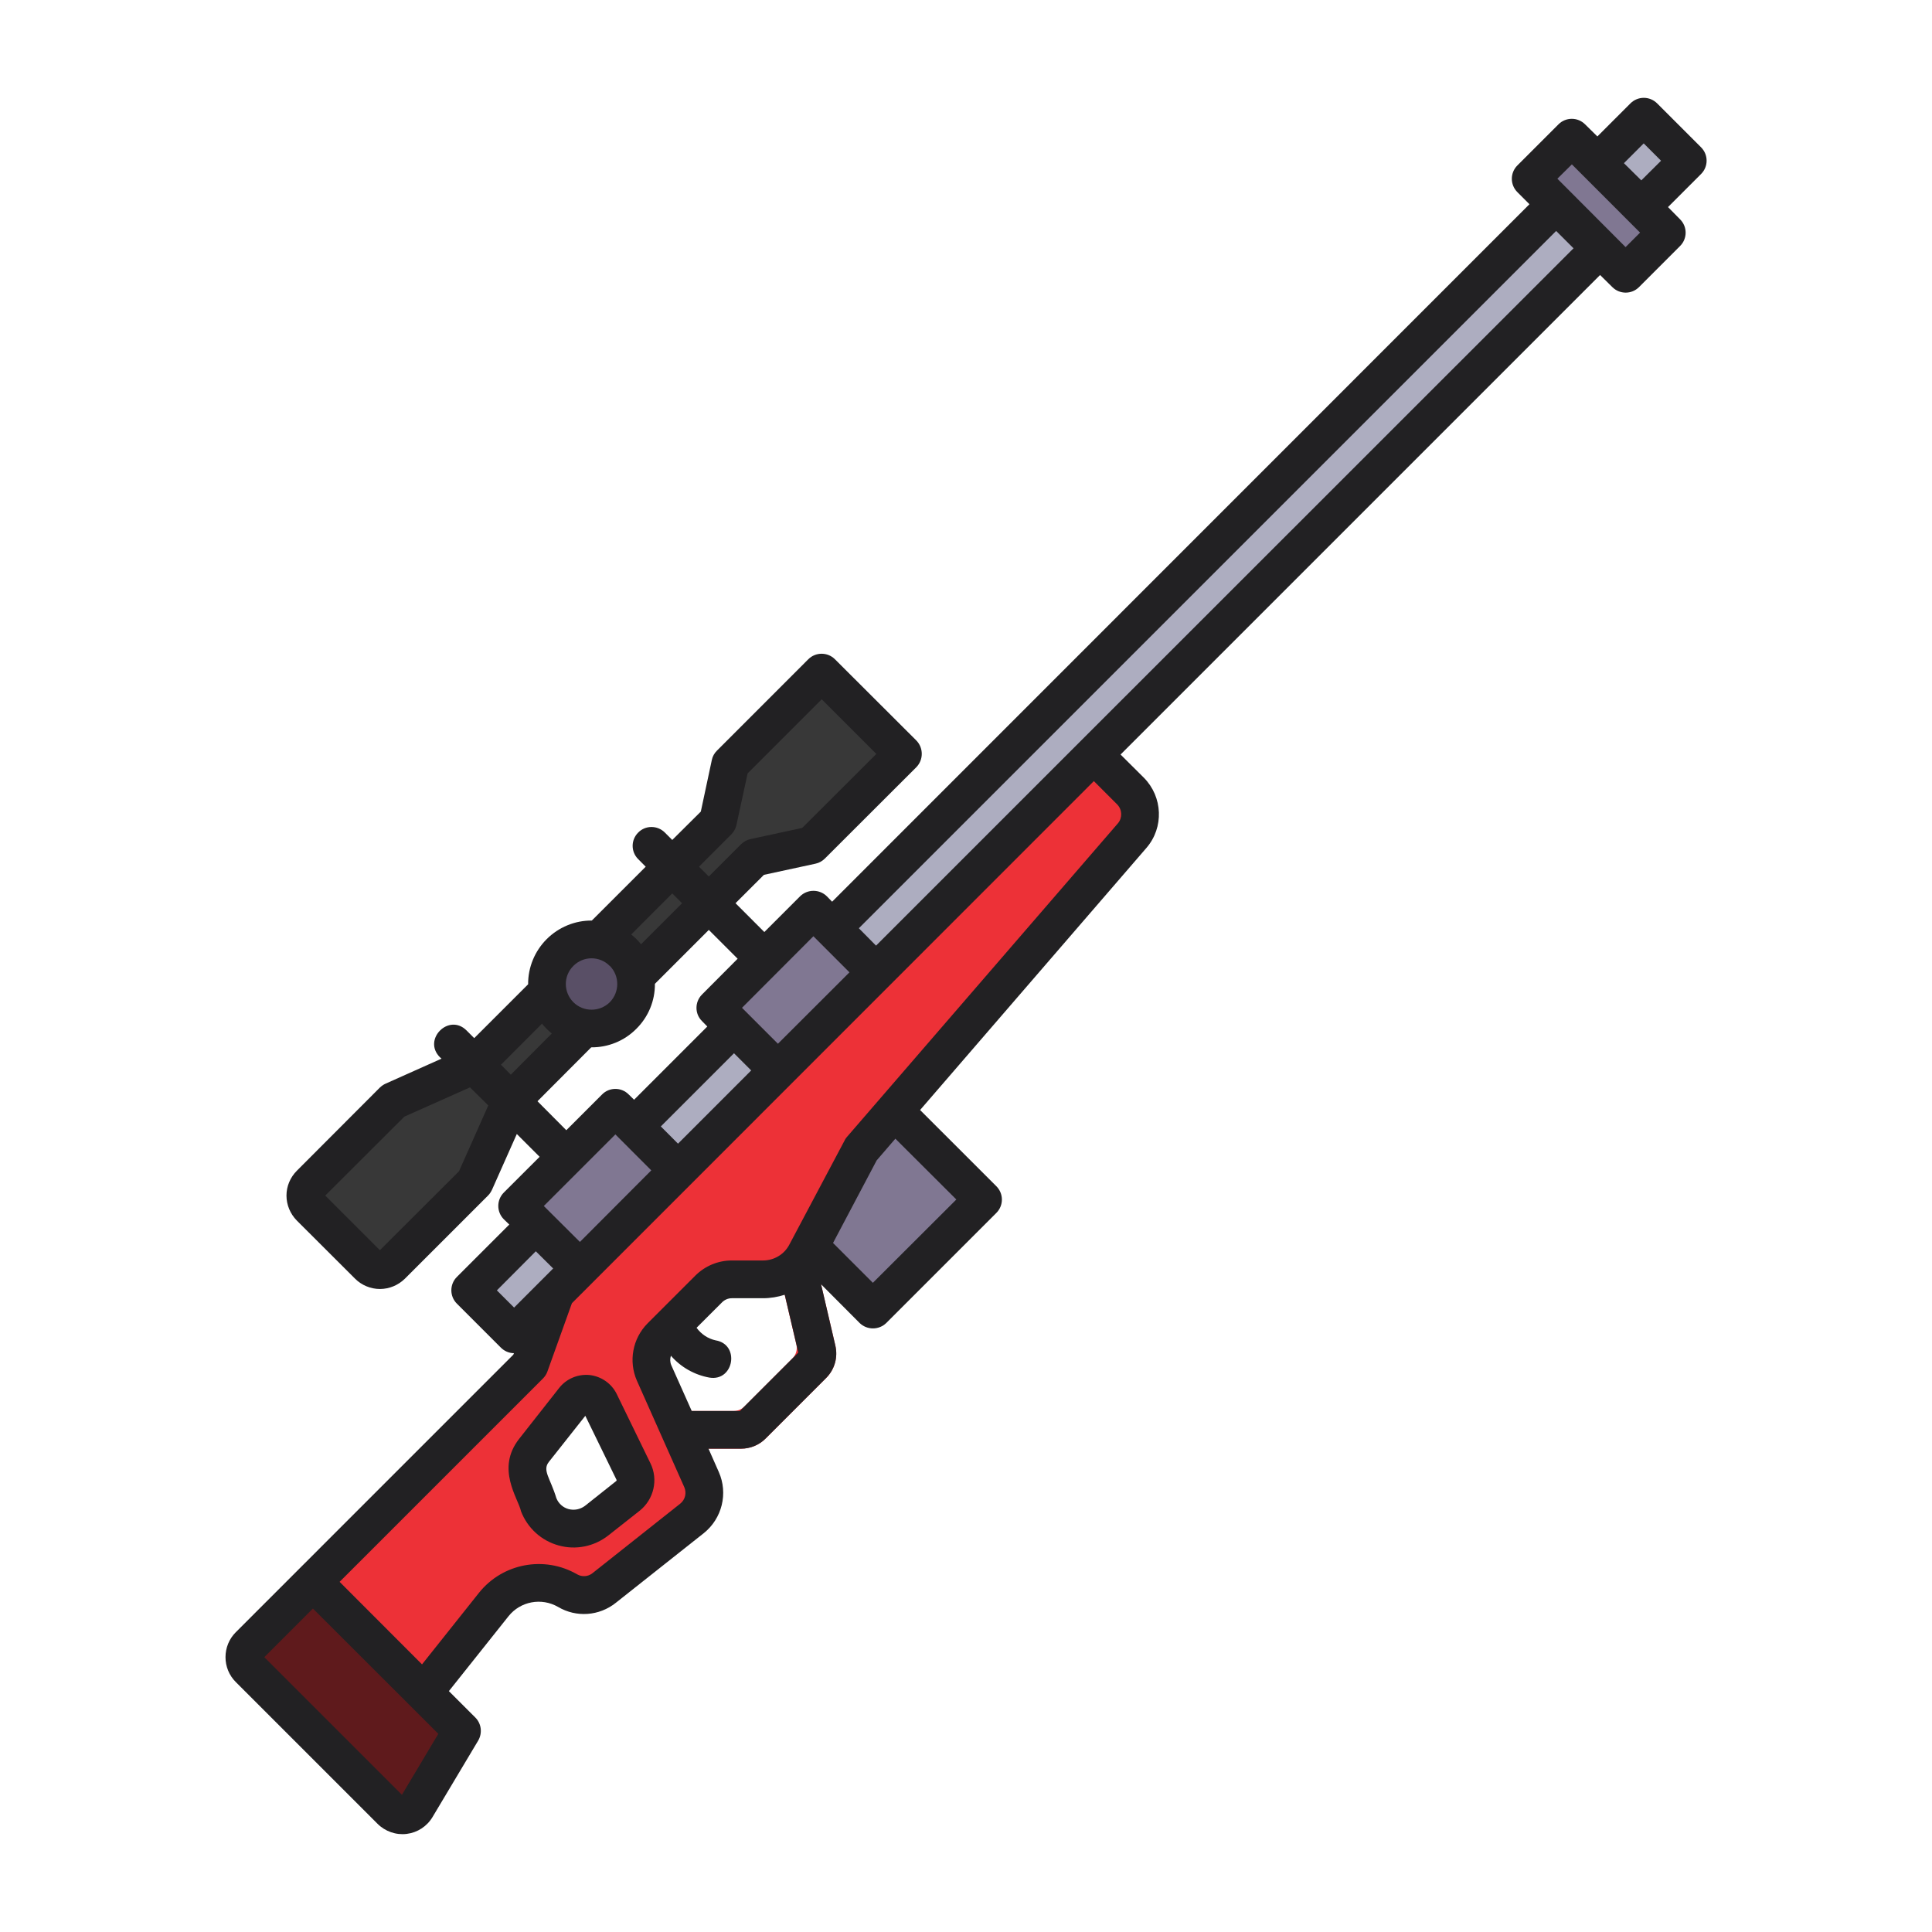 <?xml version="1.0" encoding="UTF-8"?>
<svg xmlns="http://www.w3.org/2000/svg" xmlns:xlink="http://www.w3.org/1999/xlink" width="50px" height="50px" viewBox="0 0 50 50" version="1.1">
<g id="surface1">
<path style=" stroke:none;fill-rule:nonzero;fill:rgb(21.961%,21.961%,21.961%);fill-opacity:1;" d="M 20.988 17.684 L 18.898 19.77 L 18.582 21.246 C 12.746 27.082 14.137 25.691 12.273 27.555 L 10.184 28.488 L 8.027 30.641 C 7.863 30.809 7.863 31.074 8.027 31.238 L 9.535 32.746 C 9.699 32.91 9.969 32.91 10.133 32.746 L 12.289 30.594 L 13.219 28.5 L 19.527 22.191 L 21.004 21.875 L 23.094 19.785 C 23.246 19.633 23.246 19.387 23.094 19.234 L 21.539 17.684 C 21.387 17.531 21.141 17.531 20.988 17.684 Z M 20.988 17.684 "/>
<path style=" stroke:none;fill-rule:nonzero;fill:rgb(34.902%,30.98%,40%);fill-opacity:1;" d="M 16.461 25.465 C 16.461 26.102 15.945 26.617 15.309 26.617 C 14.672 26.621 14.156 26.102 14.156 25.465 C 14.156 24.828 14.672 24.312 15.309 24.312 C 15.656 24.312 16.461 24.582 16.461 25.465 Z M 16.461 25.465 "/>
<path style=" stroke:none;fill-rule:nonzero;fill:rgb(50.196%,46.667%,57.255%);fill-opacity:1;" d="M 22.094 27.809 L 23.215 28.781 L 25.164 30.727 C 25.316 30.879 25.316 31.129 25.164 31.281 L 22.867 33.574 C 22.715 33.727 22.469 33.727 22.316 33.574 L 20.957 32.219 Z M 22.094 27.809 "/>
<path style=" stroke:none;fill-rule:nonzero;fill:rgb(92.941%,19.216%,21.569%);fill-opacity:1;" d="M 14.379 33.457 L 13.707 35.328 L 8.098 40.938 L 10.309 44.625 L 12.777 41.523 C 13.238 40.949 14.051 40.793 14.688 41.164 C 14.988 41.34 15.363 41.312 15.633 41.098 L 17.91 39.297 C 18.211 39.055 18.312 38.645 18.156 38.293 L 17.801 37.492 L 19.176 37.492 C 19.414 37.492 19.648 37.398 19.816 37.227 L 21.375 35.668 C 21.602 35.445 21.691 35.125 21.617 34.816 L 21 32.18 L 22.281 29.754 L 23.141 28.754 L 29.301 21.621 C 29.59 21.289 29.57 20.789 29.258 20.477 L 27.855 19.07 Z M 16.254 38.711 L 15.438 39.355 C 15.199 39.543 14.883 39.605 14.586 39.527 C 14.293 39.445 14.051 39.227 13.941 38.941 L 13.699 38.305 C 13.602 38.043 13.648 37.754 13.82 37.535 L 14.855 36.219 C 14.941 36.113 15.074 36.059 15.211 36.074 C 15.344 36.086 15.461 36.172 15.523 36.293 L 16.395 38.086 C 16.5 38.301 16.441 38.562 16.254 38.711 Z M 18.984 36.516 L 17.367 36.516 L 16.93 35.535 C 16.789 35.215 16.859 34.844 17.105 34.594 C 17.973 33.727 16.477 35.223 18.34 33.359 C 18.5 33.199 18.715 33.109 18.938 33.109 L 19.746 33.109 C 19.898 33.109 20.051 33.082 20.195 33.027 L 20.609 34.793 C 20.641 34.926 20.602 35.062 20.508 35.156 L 19.262 36.402 C 19.188 36.477 19.09 36.516 18.984 36.516 Z M 18.984 36.516 "/>
<path style=" stroke:none;fill-rule:nonzero;fill:rgb(67.843%,67.843%,75.294%);fill-opacity:1;" d="M 43.402 3.883 L 42.816 3.297 C 42.742 3.227 42.645 3.184 42.539 3.184 C 42.438 3.184 42.336 3.223 42.262 3.297 C 32.324 13.238 22.383 23.176 12.445 33.117 C 12.293 33.27 12.293 33.516 12.445 33.668 L 13.027 34.254 C 13.18 34.406 13.43 34.406 13.582 34.254 C 24.168 23.668 21.371 26.465 28.309 19.527 L 43.402 4.434 C 43.555 4.281 43.555 4.035 43.402 3.883 Z M 43.402 3.883 "/>
<path style=" stroke:none;fill-rule:nonzero;fill:rgb(50.196%,46.667%,57.255%);fill-opacity:1;" d="M 39.883 4.355 L 40.398 3.844 C 40.551 3.691 40.797 3.691 40.949 3.844 L 42.855 5.75 C 43.008 5.902 43.008 6.148 42.855 6.301 L 42.344 6.812 C 42.191 6.965 41.941 6.965 41.789 6.812 L 39.883 4.906 C 39.73 4.754 39.73 4.508 39.883 4.355 Z M 39.883 4.355 "/>
<path style=" stroke:none;fill-rule:nonzero;fill:rgb(50.196%,46.667%,57.255%);fill-opacity:1;" d="M 22.672 25.164 L 20.133 27.703 L 18.789 26.359 C 18.637 26.207 18.637 25.957 18.789 25.805 L 20.777 23.816 C 20.93 23.664 21.176 23.664 21.328 23.816 Z M 17.547 30.289 L 15.008 32.828 L 13.66 31.484 C 13.508 31.332 13.508 31.086 13.66 30.934 L 15.648 28.945 C 15.801 28.793 16.051 28.793 16.203 28.945 Z M 17.547 30.289 "/>
<path style=" stroke:none;fill-rule:nonzero;fill:rgb(37.255%,10.196%,10.98%);fill-opacity:1;" d="M 11.742 44.582 C 11.867 44.707 11.891 44.902 11.801 45.059 L 10.777 46.773 C 10.711 46.887 10.594 46.961 10.465 46.977 C 10.336 46.992 10.207 46.945 10.117 46.855 L 6.445 43.184 C 6.367 43.105 6.324 43 6.324 42.887 C 6.324 42.773 6.367 42.668 6.445 42.59 L 8.098 40.938 Z M 11.742 44.582 "/>
<path style=" stroke:none;fill-rule:nonzero;fill:rgb(13.333%,12.941%,13.725%);fill-opacity:1;" d="M 44.023 3.812 L 42.887 2.676 C 42.695 2.484 42.387 2.484 42.195 2.676 L 41.34 3.531 L 41.023 3.219 C 40.832 3.027 40.523 3.027 40.332 3.219 L 39.27 4.281 C 39.078 4.473 39.078 4.781 39.27 4.973 L 39.582 5.285 L 21.535 23.336 L 21.398 23.195 C 21.207 23.008 20.898 23.008 20.707 23.195 L 19.781 24.121 L 19.035 23.375 L 19.77 22.641 L 21.105 22.352 C 21.199 22.332 21.281 22.285 21.348 22.219 L 23.715 19.855 C 23.902 19.664 23.902 19.355 23.715 19.164 L 21.609 17.062 C 21.418 16.871 21.109 16.871 20.918 17.062 L 18.555 19.426 C 18.488 19.492 18.441 19.574 18.422 19.668 L 18.137 21.004 L 17.398 21.738 L 17.203 21.543 C 17.012 21.355 16.703 21.355 16.516 21.547 C 16.328 21.734 16.324 22.039 16.512 22.23 L 16.711 22.43 L 15.316 23.824 C 14.879 23.82 14.457 23.996 14.148 24.305 C 13.84 24.613 13.664 25.035 13.668 25.473 L 12.273 26.867 L 12.074 26.668 C 11.617 26.211 10.93 26.902 11.383 27.359 L 11.426 27.398 L 9.984 28.043 C 9.93 28.066 9.879 28.102 9.836 28.141 L 7.684 30.297 C 7.512 30.469 7.414 30.699 7.414 30.941 C 7.414 31.184 7.512 31.414 7.68 31.586 L 9.191 33.094 C 9.359 33.262 9.594 33.359 9.832 33.359 C 10.074 33.359 10.305 33.262 10.477 33.094 L 12.633 30.938 C 12.676 30.895 12.707 30.844 12.734 30.789 L 13.375 29.348 L 13.965 29.938 L 13.039 30.863 C 12.848 31.055 12.848 31.363 13.039 31.555 L 13.18 31.691 L 11.824 33.047 C 11.633 33.238 11.633 33.547 11.824 33.738 L 12.961 34.875 C 13.051 34.965 13.172 35.02 13.301 35.02 L 13.285 35.059 L 6.102 42.242 C 5.93 42.414 5.836 42.645 5.836 42.887 C 5.836 43.129 5.93 43.359 6.102 43.531 L 9.77 47.199 C 9.969 47.398 10.25 47.496 10.527 47.461 C 10.805 47.426 11.051 47.266 11.195 47.023 L 12.375 45.047 C 12.488 44.855 12.461 44.609 12.301 44.449 L 11.617 43.766 L 13.16 41.828 C 13.469 41.441 14.012 41.34 14.441 41.586 C 14.914 41.867 15.508 41.824 15.938 41.48 L 18.211 39.68 C 18.688 39.301 18.848 38.648 18.602 38.094 L 18.336 37.492 L 19.176 37.492 C 19.418 37.492 19.648 37.398 19.816 37.227 L 21.375 35.668 C 21.602 35.445 21.691 35.125 21.617 34.816 L 21.25 33.238 L 22.246 34.238 C 22.438 34.426 22.746 34.426 22.938 34.238 L 25.785 31.391 C 25.977 31.199 25.977 30.891 25.785 30.699 L 23.812 28.727 L 29.672 21.941 C 30.125 21.414 30.094 20.625 29.605 20.129 L 29 19.527 L 41.41 7.117 L 41.727 7.43 C 41.918 7.621 42.227 7.621 42.418 7.43 L 43.48 6.367 C 43.672 6.176 43.672 5.867 43.48 5.676 L 43.168 5.359 L 44.023 4.504 C 44.215 4.312 44.215 4.004 44.023 3.812 Z M 21.051 24.23 L 21.984 25.164 L 20.133 27.012 L 19.203 26.082 Z M 15.008 32.141 L 14.074 31.211 L 15.926 29.359 L 16.855 30.289 Z M 19.441 27.703 L 17.547 29.598 L 17.102 29.152 L 18.996 27.258 Z M 18.926 21.594 C 18.992 21.527 19.039 21.441 19.059 21.352 L 19.348 20.016 L 21.266 18.098 L 22.68 19.512 L 20.762 21.426 L 19.426 21.715 C 19.332 21.734 19.25 21.781 19.18 21.848 L 18.344 22.684 L 18.09 22.43 Z M 17.398 23.121 L 17.652 23.375 L 16.59 24.438 C 16.516 24.344 16.43 24.258 16.336 24.184 Z M 14.84 24.996 C 14.965 24.871 15.133 24.801 15.309 24.801 C 15.484 24.801 15.656 24.871 15.777 24.996 L 15.781 24.996 C 16.039 25.254 16.039 25.676 15.781 25.938 C 15.52 26.195 15.098 26.195 14.84 25.938 C 14.578 25.676 14.578 25.254 14.84 24.996 Z M 14.027 26.492 C 14.102 26.586 14.188 26.672 14.281 26.746 L 13.219 27.812 L 12.965 27.555 Z M 11.879 30.312 L 9.832 32.355 L 8.418 30.941 L 10.465 28.898 L 12.164 28.141 L 12.637 28.609 Z M 13.91 28.5 L 15.301 27.105 C 15.738 27.109 16.16 26.938 16.469 26.625 C 16.781 26.316 16.953 25.898 16.949 25.461 L 18.344 24.066 L 19.09 24.812 L 18.168 25.738 C 17.977 25.93 17.977 26.238 18.168 26.426 L 18.305 26.566 L 16.41 28.461 L 16.27 28.324 C 16.082 28.133 15.77 28.133 15.582 28.324 L 14.656 29.25 Z M 12.859 33.395 L 13.867 32.383 L 14.316 32.828 L 13.305 33.84 Z M 10.402 46.449 L 6.84 42.887 L 8.098 41.629 L 11.344 44.871 Z M 19.148 36.516 L 17.902 36.516 L 17.375 35.336 C 17.34 35.258 17.336 35.168 17.363 35.086 C 17.621 35.383 17.973 35.582 18.359 35.652 C 18.996 35.758 19.156 34.793 18.52 34.688 C 18.32 34.645 18.148 34.527 18.027 34.363 L 18.688 33.703 C 18.754 33.637 18.844 33.598 18.938 33.598 L 19.746 33.598 C 19.938 33.598 20.129 33.566 20.309 33.508 L 20.66 35.004 Z M 24.75 31.043 L 22.59 33.199 L 21.559 32.168 L 22.688 30.031 L 23.172 29.469 Z M 28.309 20.215 L 28.914 20.82 C 29.043 20.953 29.051 21.164 28.934 21.305 L 21.91 29.434 C 21.887 29.461 21.867 29.492 21.852 29.527 L 20.43 32.207 C 20.297 32.465 20.031 32.621 19.746 32.621 L 18.938 32.621 C 18.586 32.621 18.246 32.762 17.996 33.012 L 16.758 34.25 C 16.371 34.641 16.262 35.23 16.484 35.734 L 17.711 38.492 C 17.773 38.637 17.734 38.812 17.605 38.914 L 15.332 40.715 C 15.219 40.805 15.059 40.816 14.934 40.742 C 14.086 40.254 13.008 40.457 12.398 41.219 L 10.922 43.074 L 8.789 40.938 L 14.055 35.672 C 14.105 35.621 14.145 35.559 14.168 35.492 L 14.801 33.727 L 15.352 33.176 Z M 27.965 19.18 L 22.672 24.473 L 22.227 24.023 L 40.273 5.977 L 40.723 6.426 Z M 42.07 6.395 L 40.305 4.625 L 40.68 4.254 L 42.445 6.02 Z M 42.027 4.223 L 42.539 3.711 L 42.988 4.16 L 42.477 4.668 Z M 42.027 4.223 "/>
<path style=" stroke:none;fill-rule:nonzero;fill:rgb(13.333%,12.941%,13.725%);fill-opacity:1;" d="M 14.473 35.918 L 13.438 37.234 C 12.824 38.012 13.414 38.777 13.484 39.113 C 13.652 39.547 14.012 39.875 14.457 39.996 C 14.902 40.121 15.379 40.023 15.742 39.738 L 16.559 39.094 C 16.922 38.801 17.039 38.293 16.836 37.875 L 15.961 36.078 C 15.828 35.805 15.562 35.621 15.262 35.586 C 14.961 35.555 14.66 35.68 14.473 35.918 Z M 15.949 38.328 L 15.137 38.973 C 15.016 39.062 14.863 39.094 14.715 39.055 C 14.57 39.016 14.453 38.91 14.398 38.77 C 14.242 38.254 14.031 38.055 14.203 37.836 L 15.148 36.641 L 15.957 38.301 C 15.961 38.309 15.957 38.32 15.949 38.328 Z M 15.949 38.328 "/>
</g>
</svg>
